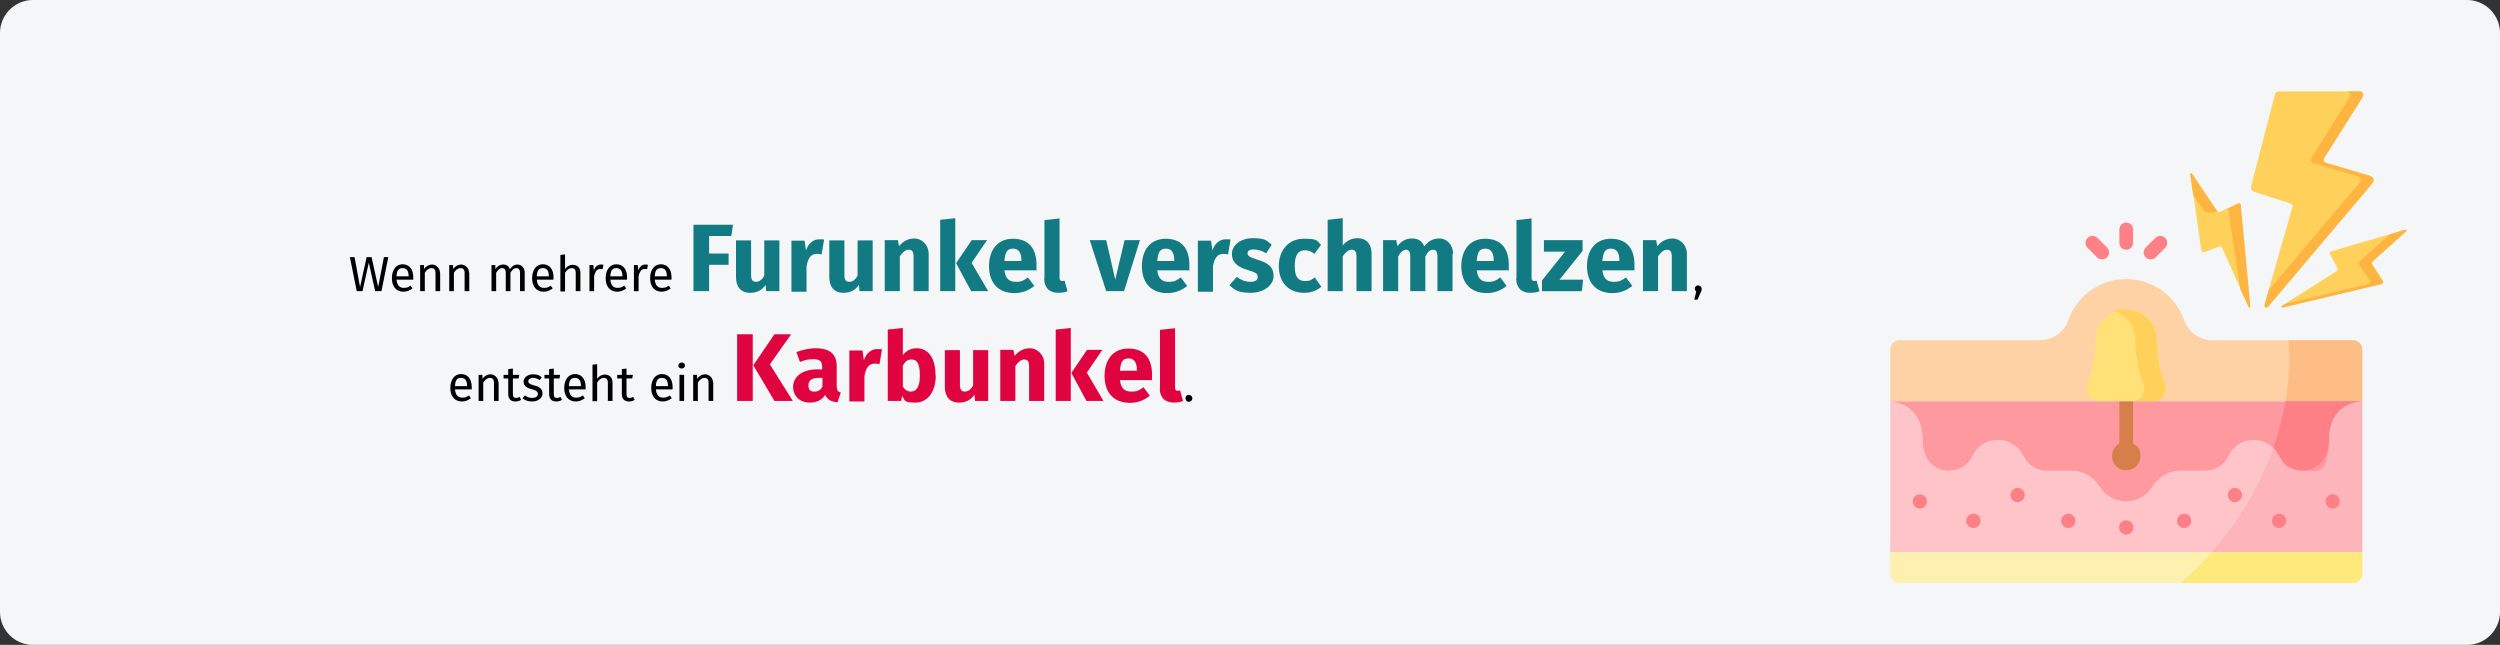<?xml version="1.0" encoding="UTF-8"?>
<svg xmlns="http://www.w3.org/2000/svg" id="Ebene_1" data-name="Ebene 1" version="1.1" viewBox="0 0 911 235">
  <rect x="0" y="0" width="911" height="235" fill="#333333" stroke="none"/>
  <defs>
    <style>
      .cls-1 {
        fill: #fd8087;
      }

      .cls-1, .cls-2, .cls-3, .cls-4, .cls-5, .cls-6, .cls-7, .cls-8, .cls-9, .cls-10, .cls-11, .cls-12, .cls-13, .cls-14, .cls-15, .cls-16 {
        stroke-width: 0px;
      }

      .cls-2 {
        fill: #117a83;
      }

      .cls-3 {
        fill: #000;
      }

      .cls-4 {
        fill: #fdb4ba;
      }

      .cls-5 {
        fill: #d77f4a;
      }

      .cls-6 {
        fill: #fdb441;
      }

      .cls-7 {
        fill: #f5f6f7;
      }

      .cls-8 {
        fill: #df0440;
      }

      .cls-9 {
        fill: #fed2a4;
      }

      .cls-10 {
        fill: #fef0ae;
      }

      .cls-11 {
        fill: #ffc4c8;
      }

      .cls-12 {
        fill: #ffe177;
      }

      .cls-13 {
        fill: #fee97d;
      }

      .cls-14 {
        fill: #ffd15b;
      }

      .cls-15 {
        fill: #ffbd86;
      }

      .cls-16 {
        fill: #fe99a0;
      }
    </style>
  </defs>
  <g id="Page-1">
    <g id="Illustrationen">
      <g id="furunkel-haeufigkeit">
        <g id="Mask">
          <path id="path-1" class="cls-7" d="M12,0h887c6.6,0,12,5.4,12,12v211c0,6.6-5.4,12-12,12H12c-6.6,0-12-5.4-12-12V12C0,5.4,5.4,0,12,0Z"></path>
        </g>
      </g>
    </g>
  </g>
  <g>
    <path class="cls-3" d="M138.9,106.1h-2.2l-2.3-10.4-2.3,10.4h-2.1l-2.5-12.4h1.7l2,10.9,2.4-10.9h1.8l2.4,10.9,2.1-10.9h1.6l-2.5,12.4Z"></path>
    <path class="cls-3" d="M150.5,101.9h-6c.2,2.2,1.2,3,2.6,3s1.6-.3,2.5-.8l.7,1c-.9.7-2,1.2-3.3,1.2-2.6,0-4.2-1.9-4.2-4.9s1.5-5.1,3.9-5.1,3.9,1.8,3.9,4.7,0,.6,0,.8ZM148.9,100.6c0-1.9-.7-2.9-2.2-2.9s-2.1.9-2.2,3h4.4Z"></path>
    <path class="cls-3" d="M160.4,99.3v6.8h-1.7v-6.6c0-1.4-.6-1.8-1.5-1.8s-1.8.7-2.4,1.7v6.7h-1.7v-9.5h1.4v1.4c.8-1,1.8-1.6,3-1.6s2.8,1.1,2.8,2.9Z"></path>
    <path class="cls-3" d="M171,99.3v6.8h-1.7v-6.6c0-1.4-.6-1.8-1.5-1.8s-1.8.7-2.4,1.7v6.7h-1.7v-9.5h1.4v1.4c.8-1,1.8-1.6,3-1.6s2.8,1.1,2.8,2.9Z"></path>
    <path class="cls-3" d="M191.2,99.3v6.8h-1.7v-6.6c0-1.4-.6-1.8-1.3-1.8-1,0-1.6.7-2.2,1.7v6.7h-1.7v-6.6c0-1.4-.6-1.8-1.3-1.8-1,0-1.6.7-2.2,1.7v6.7h-1.7v-9.5h1.4v1.4c.8-1,1.6-1.6,2.9-1.6s2,.6,2.4,1.7c.7-1,1.5-1.7,2.8-1.7s2.6,1.1,2.6,2.9Z"></path>
    <path class="cls-3" d="M201.6,101.9h-6c.2,2.2,1.2,3,2.6,3s1.6-.3,2.5-.8l.7,1c-.9.7-2,1.2-3.3,1.2-2.6,0-4.2-1.9-4.2-4.9s1.5-5.1,3.9-5.1,3.9,1.8,3.9,4.7,0,.6,0,.8ZM200,100.6c0-1.9-.7-2.9-2.2-2.9s-2.1.9-2.2,3h4.4Z"></path>
    <path class="cls-3" d="M211.5,99.3v6.8h-1.7v-6.6c0-1.4-.6-1.8-1.5-1.8s-1.8.7-2.4,1.7v6.8h-1.7v-13.3l1.7-.2v5.3c.7-.9,1.6-1.5,2.8-1.5,1.7,0,2.8,1.1,2.8,2.9Z"></path>
    <path class="cls-3" d="M219.9,96.5l-.3,1.6c-.3,0-.5-.1-.8-.1-1.2,0-1.9.8-2.3,2.7v5.4h-1.7v-9.5h1.4l.2,1.9c.5-1.4,1.4-2.1,2.5-2.1s.6,0,.9.1Z"></path>
    <path class="cls-3" d="M228.4,101.9h-6c.2,2.2,1.2,3,2.6,3s1.6-.3,2.5-.8l.7,1c-.9.7-2,1.2-3.3,1.2-2.6,0-4.2-1.9-4.2-4.9s1.5-5.1,3.9-5.1,3.9,1.8,3.9,4.7,0,.6,0,.8ZM226.8,100.6c0-1.9-.7-2.9-2.2-2.9s-2.1.9-2.2,3h4.4Z"></path>
    <path class="cls-3" d="M236.1,96.5l-.3,1.6c-.3,0-.5-.1-.8-.1-1.2,0-1.9.8-2.3,2.7v5.4h-1.7v-9.5h1.4l.2,1.9c.5-1.4,1.4-2.1,2.5-2.1s.6,0,.9.1Z"></path>
    <path class="cls-3" d="M244.6,101.9h-6c.2,2.2,1.2,3,2.6,3s1.6-.3,2.5-.8l.7,1c-.9.7-2,1.2-3.3,1.2-2.6,0-4.2-1.9-4.2-4.9s1.5-5.1,3.9-5.1,3.9,1.8,3.9,4.7,0,.6,0,.8ZM243,100.6c0-1.9-.7-2.9-2.2-2.9s-2.1.9-2.2,3h4.4Z"></path>
    <path class="cls-2" d="M252.6,81.9h14.5l-.6,4.1h-8.1v6.4h7.1v4.1h-7.1v9.6h-5.7v-24.3Z"></path>
    <path class="cls-2" d="M284,106.1h-4.8l-.2-2.3c-1.4,2-3.2,2.9-5.6,2.9-3.5,0-5.2-2.2-5.2-5.8v-13.3h5.5v12.6c0,1.9.6,2.5,1.8,2.5s2.2-.8,3-2.2v-12.9h5.5v18.6Z"></path>
    <path class="cls-2" d="M300.3,87.3l-.9,5.4c-.6-.1-1-.2-1.7-.2-2.3,0-3.3,1.7-3.8,4.6v9.2h-5.5v-18.6h4.8l.5,3.6c.8-2.6,2.7-4.1,4.8-4.1s1.3,0,1.9.2Z"></path>
    <path class="cls-2" d="M318,106.1h-4.8l-.2-2.3c-1.4,2-3.2,2.9-5.6,2.9-3.5,0-5.2-2.2-5.2-5.8v-13.3h5.5v12.6c0,1.9.6,2.5,1.8,2.5s2.2-.8,3-2.2v-12.9h5.5v18.6Z"></path>
    <path class="cls-2" d="M338.4,92.5v13.6h-5.5v-12.6c0-2-.7-2.5-1.8-2.5s-2.2.9-3.2,2.4v12.7h-5.5v-18.6h4.8l.4,2.2c1.6-1.9,3.4-2.8,5.7-2.8s5.1,2.1,5.1,5.6Z"></path>
    <path class="cls-2" d="M348.1,106.1h-5.5v-26l5.5-.6v26.6ZM354,95.7l6.1,10.4h-6.2l-5.5-10.2,5.7-8.4h5.6l-5.6,8.2Z"></path>
    <path class="cls-2" d="M377.5,98.5h-11.5c.4,3.3,2,4.2,4.2,4.2s2.8-.5,4.4-1.6l2.3,3.1c-1.9,1.5-4.2,2.6-7.2,2.6-6.2,0-9.3-4-9.3-9.8s3-10,8.7-10,8.6,3.5,8.6,9.5,0,1.4-.1,2ZM372.2,94.9c0-2.5-.8-4.3-3-4.3s-2.9,1.2-3.2,4.5h6.2v-.2Z"></path>
    <path class="cls-2" d="M380.6,101.4v-21.2l5.5-.6v21.6c0,.8.3,1.2.9,1.2s.7,0,.9-.2l1.1,3.9c-.8.4-2,.6-3.4.6-3.2,0-5.1-1.9-5.1-5.3Z"></path>
    <path class="cls-2" d="M409.6,106.1h-6.5l-6-18.6h6l3.3,14.4,3.4-14.4h5.6l-5.8,18.6Z"></path>
    <path class="cls-2" d="M433.2,98.5h-11.5c.4,3.3,2,4.2,4.2,4.2s2.8-.5,4.4-1.6l2.3,3.1c-1.9,1.5-4.2,2.6-7.2,2.6-6.2,0-9.3-4-9.3-9.8s3-10,8.7-10,8.6,3.5,8.6,9.5,0,1.4-.1,2ZM427.9,94.9c0-2.5-.8-4.3-3-4.3s-2.9,1.2-3.2,4.5h6.2v-.2Z"></path>
    <path class="cls-2" d="M448.4,87.3l-.9,5.4c-.6-.1-1-.2-1.7-.2-2.3,0-3.3,1.7-3.8,4.6v9.2h-5.5v-18.6h4.8l.5,3.6c.8-2.6,2.7-4.1,4.8-4.1s1.3,0,1.9.2Z"></path>
    <path class="cls-2" d="M463.4,89.2l-2,3.1c-1.4-.9-3-1.4-4.6-1.4s-2.2.6-2.2,1.4.5,1.4,3.8,2.4c3.7,1.1,5.7,2.6,5.7,5.9s-3.6,6.1-8.3,6.1-6-1.1-7.8-2.8l2.7-3c1.4,1.1,3.1,1.8,4.9,1.8s2.7-.6,2.7-1.8-.6-1.6-3.9-2.6c-3.7-1.1-5.5-2.9-5.5-5.8s2.9-5.7,7.6-5.7,5.1.9,6.8,2.3Z"></path>
    <path class="cls-2" d="M481.4,89.2l-2.4,3.3c-1.2-.9-2.3-1.3-3.5-1.3-2.4,0-3.7,1.6-3.7,5.8s1.5,5.4,3.7,5.4,2.2-.4,3.6-1.3l2.4,3.4c-1.7,1.4-3.7,2.2-6.3,2.2-5.7,0-9.2-3.9-9.2-9.7s3.5-10,9.1-10,4.6.8,6.4,2.3Z"></path>
    <path class="cls-2" d="M499.8,92.5v13.6h-5.5v-12.6c0-2-.7-2.5-1.8-2.5s-2.2.9-3.2,2.4v12.7h-5.5v-26l5.5-.6v9.9c1.5-1.7,3.2-2.6,5.4-2.6,3.2,0,5.1,2.1,5.1,5.6Z"></path>
    <path class="cls-2" d="M529.3,92.5v13.6h-5.5v-12.6c0-2-.7-2.5-1.6-2.5-1.2,0-2,.9-2.8,2.4v12.7h-5.5v-12.6c0-2-.7-2.5-1.6-2.5s-2,.9-2.8,2.4v12.7h-5.5v-18.6h4.8l.4,2.2c1.4-1.8,3.1-2.8,5.4-2.8s3.7,1.1,4.4,2.9c1.5-2,3.2-2.9,5.6-2.9s4.9,2.1,4.9,5.6Z"></path>
    <path class="cls-2" d="M549.6,98.5h-11.5c.4,3.3,2,4.2,4.2,4.2s2.8-.5,4.4-1.6l2.3,3.1c-1.9,1.5-4.2,2.6-7.2,2.6-6.2,0-9.3-4-9.3-9.8s3-10,8.7-10,8.6,3.5,8.6,9.5,0,1.4-.1,2ZM544.3,94.9c0-2.5-.8-4.3-3-4.3s-2.9,1.2-3.2,4.5h6.2v-.2Z"></path>
    <path class="cls-2" d="M552.6,101.4v-21.2l5.5-.6v21.6c0,.8.3,1.2.9,1.2s.7,0,.9-.2l1.1,3.9c-.8.4-2,.6-3.4.6-3.2,0-5.1-1.9-5.1-5.3Z"></path>
    <path class="cls-2" d="M576.7,91.4l-8.4,10.5h8.6l-.5,4.2h-14.5v-3.9l8.4-10.5h-7.7v-4.2h14.1v3.9Z"></path>
    <path class="cls-2" d="M595.4,98.5h-11.5c.4,3.3,2,4.2,4.2,4.2s2.8-.5,4.4-1.6l2.3,3.1c-1.9,1.5-4.2,2.6-7.2,2.6-6.2,0-9.3-4-9.3-9.8s3-10,8.7-10,8.6,3.5,8.6,9.5,0,1.4-.1,2ZM590.1,94.9c0-2.5-.8-4.3-3-4.3s-2.9,1.2-3.2,4.5h6.2v-.2Z"></path>
    <path class="cls-2" d="M614.7,92.5v13.6h-5.5v-12.6c0-2-.7-2.5-1.8-2.5s-2.2.9-3.2,2.4v12.7h-5.5v-18.6h4.8l.4,2.2c1.6-1.9,3.4-2.8,5.7-2.8s5.1,2.1,5.1,5.6Z"></path>
    <path class="cls-3" d="M620.1,105.1c0,.4,0,.8-.3,1.3l-1.2,2.8h-1.2l.7-3c-.3-.2-.5-.6-.5-1,0-.7.5-1.2,1.2-1.2s1.3.6,1.3,1.2Z"></path>
    <path class="cls-3" d="M171.8,141.9h-6c.2,2.2,1.2,3,2.6,3s1.6-.3,2.5-.8l.7,1c-.9.7-2,1.2-3.3,1.2-2.6,0-4.2-1.9-4.2-4.9s1.5-5.1,3.9-5.1,3.9,1.8,3.9,4.7,0,.6,0,.8ZM170.2,140.6c0-1.9-.7-2.9-2.2-2.9s-2.1.9-2.2,3h4.4Z"></path>
    <path class="cls-3" d="M181.7,139.3v6.8h-1.7v-6.6c0-1.4-.6-1.8-1.5-1.8s-1.8.7-2.4,1.7v6.7h-1.7v-9.5h1.4v1.4c.8-1,1.8-1.6,3-1.6s2.8,1.1,2.8,2.9Z"></path>
    <path class="cls-3" d="M189.9,145.7c-.6.4-1.3.6-2.1.6-1.6,0-2.6-.9-2.6-2.7v-5.7h-1.7v-1.3h1.7v-2.1l1.7-.2v2.3h2.3l-.2,1.3h-2.1v5.7c0,1,.3,1.4,1.1,1.4s.8-.1,1.3-.4l.6,1.1Z"></path>
    <path class="cls-3" d="M197.4,137.5l-.7,1c-.8-.5-1.6-.8-2.5-.8s-1.7.5-1.7,1.2.5,1.1,2,1.5c2,.5,3.2,1.3,3.2,3s-1.8,2.9-3.7,2.9-2.8-.5-3.6-1.2l.9-1c.8.6,1.6.9,2.7.9s2-.5,2-1.4-.5-1.3-2.3-1.8c-2.1-.5-2.9-1.4-2.9-2.8s1.5-2.6,3.4-2.6,2.3.4,3.2,1.1Z"></path>
    <path class="cls-3" d="M204.8,145.7c-.6.4-1.3.6-2.1.6-1.6,0-2.6-.9-2.6-2.7v-5.7h-1.7v-1.3h1.7v-2.1l1.7-.2v2.3h2.3l-.2,1.3h-2.1v5.7c0,1,.3,1.4,1.1,1.4s.8-.1,1.3-.4l.6,1.1Z"></path>
    <path class="cls-3" d="M213.3,141.9h-6c.2,2.2,1.2,3,2.6,3s1.6-.3,2.5-.8l.7,1c-.9.7-2,1.2-3.3,1.2-2.6,0-4.2-1.9-4.2-4.9s1.5-5.1,3.9-5.1,3.9,1.8,3.9,4.7,0,.6,0,.8ZM211.7,140.6c0-1.9-.7-2.9-2.2-2.9s-2.1.9-2.2,3h4.4Z"></path>
    <path class="cls-3" d="M223.2,139.3v6.8h-1.7v-6.6c0-1.4-.6-1.8-1.5-1.8s-1.8.7-2.4,1.7v6.8h-1.7v-13.3l1.7-.2v5.3c.7-.9,1.6-1.5,2.8-1.5,1.7,0,2.8,1.1,2.8,2.9Z"></path>
    <path class="cls-3" d="M231.3,145.7c-.6.4-1.3.6-2.1.6-1.6,0-2.6-.9-2.6-2.7v-5.7h-1.7v-1.3h1.7v-2.1l1.7-.2v2.3h2.3l-.2,1.3h-2.1v5.7c0,1,.3,1.4,1.1,1.4s.8-.1,1.3-.4l.6,1.1Z"></path>
    <path class="cls-3" d="M245,141.9h-6c.2,2.2,1.2,3,2.6,3s1.6-.3,2.5-.8l.7,1c-.9.7-2,1.2-3.3,1.2-2.6,0-4.2-1.9-4.2-4.9s1.5-5.1,3.9-5.1,3.9,1.8,3.9,4.7,0,.6,0,.8ZM243.4,140.6c0-1.9-.7-2.9-2.2-2.9s-2.1.9-2.2,3h4.4Z"></path>
    <path class="cls-3" d="M249.6,133.2c0,.6-.5,1.1-1.2,1.1s-1.2-.5-1.2-1.1.5-1.1,1.2-1.1,1.2.5,1.2,1.1ZM249.3,146.1h-1.7v-9.5h1.7v9.5Z"></path>
    <path class="cls-3" d="M259.9,139.3v6.8h-1.7v-6.6c0-1.4-.6-1.8-1.5-1.8s-1.8.7-2.4,1.7v6.7h-1.7v-9.5h1.4v1.4c.8-1,1.8-1.6,3-1.6s2.8,1.1,2.8,2.9Z"></path>
    <path class="cls-8" d="M274.3,146.1h-5.7v-24.3h5.7v24.3ZM280.5,132.7l8.4,13.4h-6.7l-7.7-13,7.7-11.3h6.1l-7.7,10.9Z"></path>
    <path class="cls-8" d="M306.4,143l-1.2,3.6c-2.2-.2-3.6-.8-4.5-2.7-1.3,2.1-3.4,2.8-5.6,2.8-3.7,0-6.1-2.4-6.1-5.8s3.1-6.3,8.7-6.3h1.9v-.8c0-2.2-.9-2.9-3.2-2.9s-3,.3-4.9,1l-1.3-3.6c2.3-.9,4.9-1.4,7-1.4,5.4,0,7.7,2.3,7.7,6.6v7.2c0,1.4.4,2,1.3,2.3ZM299.7,141v-3.3h-1.4c-2.5,0-3.7.9-3.7,2.7s.8,2.3,2.2,2.3,2.3-.7,2.9-1.8Z"></path>
    <path class="cls-8" d="M321.4,127.3l-.9,5.4c-.6-.1-1-.2-1.7-.2-2.3,0-3.3,1.7-3.8,4.6v9.2h-5.5v-18.6h4.8l.5,3.6c.8-2.6,2.7-4.1,4.8-4.1s1.3,0,1.9.2Z"></path>
    <path class="cls-8" d="M341,136.8c0,5.7-2.8,9.9-7.4,9.9s-3.7-.9-4.9-2.4l-.3,1.8h-4.9v-26l5.5-.6v9.9c1.1-1.5,2.9-2.5,5-2.5,4.4,0,6.9,3.7,6.9,9.9ZM335.2,136.8c0-4.7-1.3-5.8-3-5.8s-2.3.8-3.2,2.2v7.7c.7,1.1,1.7,1.8,2.9,1.8,1.9,0,3.3-1.5,3.3-5.8Z"></path>
    <path class="cls-8" d="M360.1,146.1h-4.8l-.2-2.3c-1.4,2-3.2,2.9-5.6,2.9-3.5,0-5.2-2.2-5.2-5.8v-13.3h5.5v12.6c0,1.9.6,2.5,1.8,2.5s2.2-.8,3-2.2v-12.9h5.5v18.6Z"></path>
    <path class="cls-8" d="M380.5,132.5v13.6h-5.5v-12.6c0-2-.7-2.5-1.8-2.5s-2.2.9-3.2,2.4v12.7h-5.5v-18.6h4.8l.4,2.2c1.6-1.9,3.4-2.8,5.7-2.8s5.1,2.1,5.1,5.6Z"></path>
    <path class="cls-8" d="M390.2,146.1h-5.5v-26l5.5-.6v26.6ZM396,135.7l6.1,10.4h-6.2l-5.5-10.2,5.7-8.4h5.6l-5.6,8.2Z"></path>
    <path class="cls-8" d="M419.6,138.5h-11.5c.4,3.3,2,4.2,4.2,4.2s2.8-.5,4.4-1.6l2.3,3.1c-1.9,1.5-4.2,2.6-7.2,2.6-6.2,0-9.3-4-9.3-9.8s3-10,8.7-10,8.6,3.5,8.6,9.5,0,1.4-.1,2ZM414.3,134.9c0-2.5-.8-4.3-3-4.3s-2.9,1.2-3.2,4.5h6.2v-.2Z"></path>
    <path class="cls-8" d="M422.7,141.4v-21.2l5.5-.6v21.6c0,.8.3,1.2.9,1.2s.7,0,.9-.2l1.1,3.9c-.8.4-2,.6-3.4.6-3.2,0-5.1-1.9-5.1-5.3Z"></path>
    <path class="cls-3" d="M434.5,145.1c0,.7-.5,1.3-1.3,1.3s-1.2-.6-1.2-1.3.5-1.2,1.2-1.2,1.3.6,1.3,1.2Z"></path>
  </g>
  <g>
    <g>
      <path class="cls-9" d="M806.4,124c-4.7,0-9-2.9-10.5-7.3-3-8.7-11.4-15-21.1-15s-18.1,6.3-21.1,15c-1.5,4.4-5.8,7.3-10.5,7.3h-51c-1.9,0-3.4,1.5-3.4,3.4v19h172v-19c0-1.9-1.5-3.4-3.4-3.4h-51Z"></path>
      <path class="cls-15" d="M833.9,124c.6,7.3.2,14.8-1,22.4h27.9v-19c0-1.9-1.5-3.4-3.4-3.4h-23.5Z"></path>
      <path class="cls-12" d="M784.4,146.3c3.5,0,5.8-3.6,4.5-6.9-3-7.1-2.9-15.5-2.9-15.5,0-6.2-5-11.2-11.2-11.2s-11.2,5-11.2,11.2c0,0,.1,8.5-2.9,15.5-1.4,3.3,1,6.9,4.5,6.9h19.1Z"></path>
      <path class="cls-14" d="M788.8,139.5c-3-7.1-2.9-15.5-2.9-15.5,0-6.2-5-11.2-11.2-11.2s-2.7.2-3.9.7c4.3,1.6,7.3,5.7,7.3,10.5,0,0-.1,8.5,2.9,15.5,1.4,3.3-1,6.9-4.5,6.9h7.7c3.5,0,5.8-3.6,4.5-6.9h0Z"></path>
      <path class="cls-11" d="M688.8,146.3h172v54.9h-172v-54.9Z"></path>
      <path class="cls-4" d="M832.8,146.3c-3.2,19-12.3,38.3-26.8,54.9h54.8v-54.9h-27.9Z"></path>
      <path class="cls-16" d="M821.1,160.3c-3.9,0-7.4,2.3-9.1,5.9-1.7,3.6-5,5.3-8.5,5.3h-8.9c-4.2,0-8.1,2.2-10.3,5.8-2,3.2-5.5,5.4-9.6,5.4s-7.6-2.2-9.6-5.4c-2.2-3.6-6.1-5.8-10.3-5.8h-8.9c-3.4,0-6.7-1.7-8.5-5.3-1.7-3.5-5.2-5.9-9.1-5.9h-.5c-3.9,0-7.4,2.3-9.1,5.9-1.7,3.6-5,5.3-8.5,5.3-4.9,0-9.6-3.5-9.6-11.2,0-14-12-14-12-14h172s-12,0-12,14-4.7,11.2-9.6,11.2-6.7-1.7-8.5-5.3c-1.7-3.5-5.2-5.9-9.1-5.9h-.5Z"></path>
      <path class="cls-1" d="M832.8,146.3c-.9,5.6-2.4,11.2-4.4,16.8.9.9,1.6,1.9,2.2,3,1.7,3.6,5,5.3,8.5,5.3,4.9,0,9.6-3.5,9.6-11.2,0-14,12-14,12-14h-27.9,0Z"></path>
      <path class="cls-10" d="M688.8,201.2h172v7.8c0,1.9-1.5,3.4-3.4,3.4h-165.2c-1.9,0-3.4-1.5-3.4-3.4v-7.8Z"></path>
      <path class="cls-13" d="M806,201.2c-1.7,1.9-3.5,3.9-5.4,5.7-1.9,1.9-3.9,3.7-5.8,5.5h62.6c1.9,0,3.4-1.5,3.4-3.4v-7.8h-54.8,0Z"></path>
      <path class="cls-5" d="M777.3,161.6v-15.3h-5v15.3c-1.6.9-2.7,2.6-2.7,4.6,0,2.9,2.3,5.2,5.2,5.2s5.2-2.3,5.2-5.2-1.1-3.7-2.8-4.6h0Z"></path>
      <g>
        <path class="cls-1" d="M774.8,91c-1.4,0-2.5-1.1-2.5-2.5v-4.9c0-1.4,1.1-2.5,2.5-2.5s2.5,1.1,2.5,2.5v4.9c0,1.4-1.1,2.5-2.5,2.5Z"></path>
        <path class="cls-1" d="M766,94.5c-.6,0-1.3-.2-1.8-.7l-3.5-3.5c-1-1-1-2.6,0-3.6,1-1,2.6-1,3.6,0l3.5,3.5c1,1,1,2.6,0,3.6-.5.5-1.1.7-1.8.7h0Z"></path>
        <path class="cls-1" d="M783.7,94.5c-.6,0-1.3-.2-1.8-.7-1-1-1-2.6,0-3.6l3.5-3.5c1-1,2.6-1,3.6,0,1,1,1,2.6,0,3.6l-3.5,3.5c-.5.5-1.1.7-1.8.7Z"></path>
      </g>
      <circle class="cls-1" cx="699.6" cy="182.7" r="2.6"></circle>
      <circle class="cls-1" cx="719.1" cy="189.8" r="2.6"></circle>
      <circle class="cls-1" cx="735.2" cy="180.4" r="2.6"></circle>
      <circle class="cls-1" cx="753.7" cy="189.8" r="2.6"></circle>
      <circle class="cls-1" cx="774.8" cy="192.2" r="2.6"></circle>
      <circle class="cls-1" cx="795.9" cy="189.8" r="2.6"></circle>
      <circle class="cls-1" cx="814.4" cy="180.4" r="2.6"></circle>
      <circle class="cls-1" cx="830.5" cy="189.8" r="2.6"></circle>
      <circle class="cls-1" cx="850" cy="182.7" r="2.6"></circle>
    </g>
    <g>
      <path class="cls-14" d="M876.5,83.7l-27.1,7.9c-.4.1-.6.6-.4.9l2.8,5.3c.2.3,0,.7-.2.9l-20,12.7c-.3.2-.1.7.2.6l36.2-8.6c.4-.1.6-.6.4-1l-4-6.2c-.2-.3-.1-.7.1-.9l12.3-11c.3-.2,0-.6-.3-.5h0Z"></path>
      <path class="cls-6" d="M876.8,84.2c.3-.2,0-.6-.3-.5l-5.7,1.7-11.1,9.9c-.3.2-.3.6-.1.9l4,6.2c.2.4,0,.9-.4,1l-30.4,7.3-1.3.8c-.3.2-.1.7.2.6l36.2-8.6c.4-.1.6-.6.4-1l-4-6.2c-.2-.3-.1-.7.1-.9l12.3-11Z"></path>
      <path class="cls-14" d="M859.8,33.3h-29.5c-.6,0-1.1.4-1.3,1l-8.7,33.6c-.2.9.3,1.7,1.1,2l13.4,4.3c.4.1.7.6.6,1.1l-10.2,35.7c-.2.7.7,1.2,1.2.7l38.2-45.2c.7-.8.3-2.1-.7-2.4l-16.2-4.8c-.8-.2-1.1-1.1-.7-1.8l14-22.2c.6-.9,0-2.1-1.1-2.1h0Z"></path>
      <path class="cls-6" d="M863.8,64.2l-16.2-4.8c-.8-.2-1.1-1.1-.7-1.8l14-22.2c.6-.9,0-2.1-1.1-2.1h-4.7c1.1,0,1.7,1.2,1.1,2.1l-14,22.2c-.4.7,0,1.6.7,1.8l16.2,4.8c1,.3,1.4,1.5.7,2.4l-33.1,39.2-1.5,5.4c-.2.7.7,1.2,1.2.7l38.2-45.2c.7-.8.3-2.1-.7-2.4h0Z"></path>
      <path class="cls-14" d="M798.2,63.5l4,27.9c0,.4.5.6.9.5l5.7-2.1c.4-.1.7,0,.9.4l9.7,21.6c.1.3.6.2.6-.2l-3.5-37c0-.4-.5-.7-.9-.5l-6.7,3.1c-.3.1-.7,0-.9-.3l-9.2-13.7c-.2-.3-.6-.1-.6.2h0Z"></path>
      <g>
        <path class="cls-6" d="M820,111.7l-3.5-37c0-.4-.5-.7-.9-.5l-3.7,1.7,4.4,29.2,3.1,6.8c.1.3.6.2.6-.2Z"></path>
        <path class="cls-6" d="M799.3,71.1l3.9,5.9c1,1.2,4.7,0,4.7,0l-9.2-13.7c-.2-.3-.6-.1-.6.2l1.1,7.7Z"></path>
      </g>
    </g>
  </g>
</svg>
